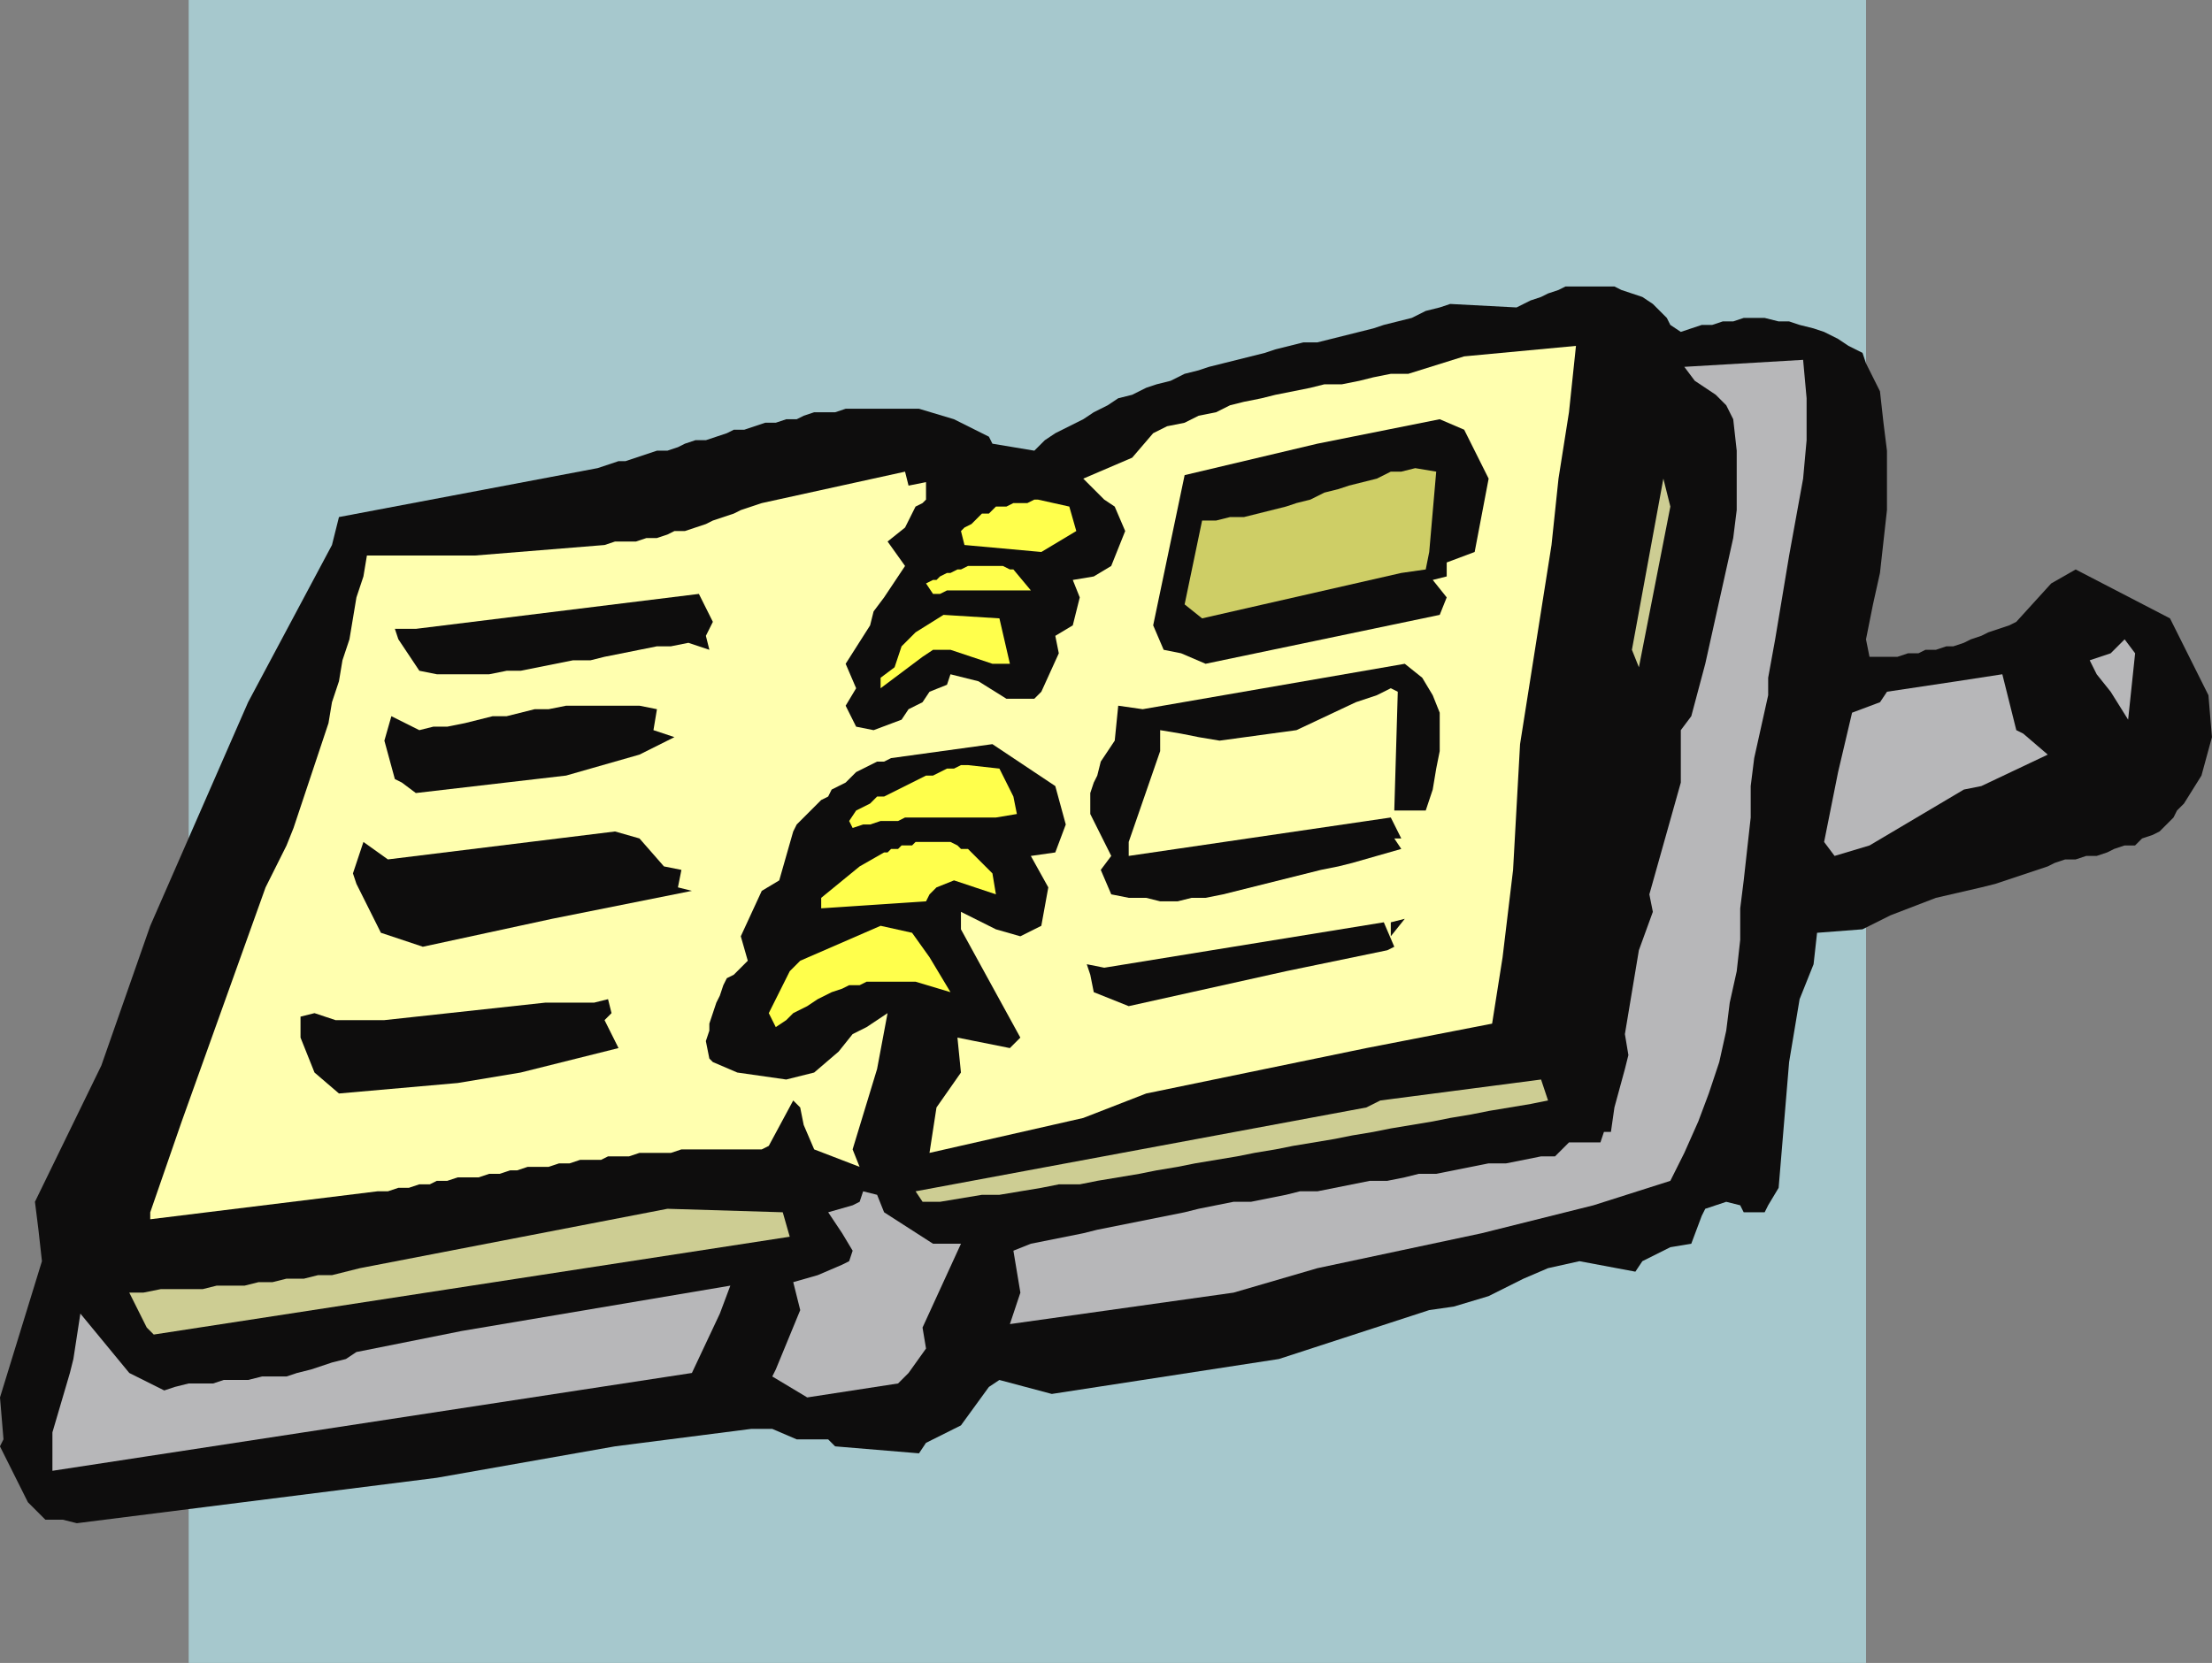 <svg xmlns="http://www.w3.org/2000/svg" width="633" height="476" fill-rule="evenodd" stroke-linecap="round" preserveAspectRatio="none"><rect width="100%" height="100%" fill="#808080" stroke="none"/><style>.pen1{stroke:none}.brush2{fill:#0e0d0d}.brush3{fill:#b7b7b9}.brush4{fill:#cdcd93}.brush6{fill:#ffff4c}</style><path d="M534 476H54V0h480v476z" class="pen1" style="fill:#a6c8cd"/><path d="m1 412-1-12 12-39-1-9-1-8 19-39 14-40 28-64 24-45 2-8 74-14 3-1 3-1h2l3-1 3-1 3-1h3l3-1 2-1 3-1h3l3-1 3-1 2-1h3l3-1 3-1h3l3-1h3l2-1 3-1h6l3-1h21l10 3 10 5 1 2 12 2 3-3 3-2 4-2 4-2 3-2 4-2 3-2 4-1 4-2 3-1 4-1 4-2 4-1 3-1 4-1 4-1 4-1 4-1 3-1 4-1 4-1h4l4-1 4-1 4-1 4-1 3-1 4-1 4-1 4-2 4-1 3-1 19 1 2-1 2-1 3-1 2-1 3-1 2-1h14l2 1 3 1 3 1 3 2 2 2 2 2 1 2 3 2 3-1 3-1h3l3-1h3l3-1h6l4 1h3l3 1 4 1 3 1 4 2 3 2 4 2 1 3 4 8 1 9 1 8v17l-1 9-1 9-2 9-2 10 1 5h8l3-1h3l2-1h3l3-1h2l3-1 2-1 3-1 2-1 3-1 3-1 2-1 10-11 7-4 27 14 1 2 3 6 7 14 1 12-3 11-5 8-2 2-1 2-2 2-2 2-2 1-3 1-2 2h-3l-3 1-2 1-3 1h-3l-3 1h-3l-3 1-2 1-15 5-4 1-13 3-13 5-8 4-13 1-1 9-4 10-3 18-3 36-3 5-1 2h-6l-1-2-4-1-6 2-1 2-3 8-6 1-8 4-2 3-16-3-9 2-7 3-10 5-10 3-7 1-43 14-65 10-15-4-3 2-8 11-10 5-2 3-24-2-2-2h-9l-7-3h-6l-39 5-51 9-103 13-4-1h-5l-5-5-8-16 1-2z" class="pen1 brush2"/><path d="M15 417v-7l5-17 1-4 2-13 14 17 10 5 3-1 4-1h7l3-1h7l4-1h7l3-1 4-1 3-1 3-1 4-1 3-2 30-6 77-13-3 8-8 17-183 28v-4z" class="pen1 brush3"/><path d="M37 370h4l5-1h12l4-1h8l4-1h4l4-1h5l4-1h4l4-1 4-1 88-17 33 1 2 7-182 28-2-2-5-10z" class="pen1 brush4"/><path d="m43 347 9-26 24-67 3-6 3-6 2-5 2-6 2-6 2-6 2-6 2-6 1-6 2-6 1-6 2-6 1-6 1-6 2-6 1-6h31l37-3 3-1h6l3-1h3l3-1 2-1h3l3-1 3-1 2-1 3-1 3-1 2-1 3-1 3-1 41-9 1 4 5-1v5l-1 1-2 1-1 2-1 2-1 2-5 4 5 7-6 9-3 4-1 4-7 11 3 7-3 5 2 4 1 2 5 1 8-3 2-3 4-2 2-3 5-2 1-3 8 2 8 5h8l2-2 5-11-1-5 5-3 2-8-2-5 6-1 5-3 4-10-3-7-3-2-6-6 14-6 6-7 4-2 5-1 4-2 5-1 4-2 4-1 5-1 4-1 5-1 5-1 4-1h5l5-1 4-1 5-1h5l16-5 32-3-2 19-3 19-2 19-3 19-3 19-3 19-1 18-1 18-3 25-3 19-36 7-63 13-18 7-44 10 2-13 7-10-1-10 15 3 3-3-17-31v-5l10 5 7 2 6-3 2-11-5-9 7-1 3-8-3-11-18-12-29 4-2 1h-2l-2 1-2 1-2 1-1 1-2 2-2 1-2 1-1 2-2 1-2 2-1 1-2 2-2 2-1 2-4 14-5 3-6 13 2 7-4 4-2 1-1 2-1 3-1 2-1 3-1 3v2l-1 3 1 5 1 1 7 3 14 2 8-2 7-6 4-5 4-2 6-4-3 16-7 23 2 5-13-5-3-7-1-5-2-2-7 13-2 1h-23l-3 1h-9l-3 1h-6l-2 1h-6l-3 1h-3l-3 1h-6l-3 1h-2l-3 1h-3l-3 1h-6l-3 1h-3l-2 1h-3l-3 1h-3l-3 1h-3l-65 8v-2z" class="pen1" style="fill:#ffffaf"/><path d="M86 297v-6l4-1 6 2h14l46-5h14l4-1 1 4-2 2 4 8-12 3-16 4-18 3-34 3-7-6-4-10zm16-44-1-3 3-9 7 5 65-8 7 2 7 8 5 1-1 5 4 1-40 8-37 8-12-4-1-2-6-12zm8-41 2-7 8 4 4-1h4l5-1 4-1 4-1h4l4-1 4-1h4l5-1h21l5 1-1 6 6 2-10 5-14 4-7 2-43 5-4-3-2-1-3-11zm4-29-1-3h6l81-10 4 8-2 4 1 4-6-2-5 1h-4l-5 1-5 1-5 1-4 1h-5l-5 1-5 1-5 1h-4l-5 1h-15l-5-1-6-9z" class="pen1 brush2"/><path d="m221 394 1-2 7-17-2-8 7-2 7-3 2-1 1-3-3-5-4-6 7-2 2-1 1-3 4 1 2 5 14 9h8l-11 24 1 6-5 7-3 3-26 4-10-6z" class="pen1 brush3"/><path d="m220 290 6-12 3-3 23-10 9 2 5 7 6 10-10-3h-14l-2 1h-3l-2 1-3 1-2 1-2 1-3 2-2 1-2 1-2 2-3 2-2-4z" class="pen1 brush6"/><path d="m205 182 2-1-2 1z" class="pen1 brush2"/><path d="m235 257 11-9 7-4h1l1-1h2l1-1h3l1-1h10l2 1 1 1h2l5 5 2 2 1 6-6-2-6-2-5 2-2 2-1 2-30 2v-3z" class="pen1 brush6"/><path d="m262 341 129-24 4-2 46-6 2 6-5 1-6 1-6 1-5 1-6 1-5 1-6 1-6 1-5 1-6 1-5 1-6 1-6 1-5 1-6 1-5 1-6 1-6 1-5 1-6 1-5 1-6 1-6 1-5 1h-6l-5 1-6 1-6 1h-5l-6 1-6 1h-5l-2-3z" class="pen1 brush4"/><path d="m243 235 2-3 2-1 2-1 2-2h2l2-1 2-1 2-1 2-1 2-1 2-1h2l2-1 2-1h2l2-1h2l9 1 4 8 1 5-6 1h-26l-2 1h-5l-3 1h-2l-3 1-1-2z" class="pen1 brush6"/><path d="m289 379 3-9-2-12 5-2 5-1 5-1 5-1 4-1 5-1 5-1 5-1 5-1 5-1 4-1 5-1 5-1h5l5-1 5-1 4-1h5l5-1 5-1 5-1h5l5-1 4-1h5l5-1 5-1 5-1h5l5-1 5-1h4l4-4h9l1-3h2l1-7 3-11 1-4-1-6 4-24 4-11-1-5 9-32v-15l3-4 4-15 2-9 2-9 2-9 2-9 1-8v-17l-1-9-2-4-3-3-6-4-3-4 34-2 1 11v12l-1 11-2 11-2 11-2 12-2 12-2 11v5l-2 9-2 9-1 8v9l-1 9-1 9-1 8v9l-1 9-2 9-1 8-2 9-3 9-3 8-4 9-4 8-22 7-32 8-47 10-24 7-64 9z" class="pen1 brush3"/><path d="m252 194 4-3 2-6 4-4 8-5 16 1 3 13h-5l-12-4h-5l-3 2-12 9v-3zm13-27 2-1h1l1-1 2-1h1l2-1h1l2-1h10l2 1h1l5 6h-24l-2 1h-2l-2-3z" class="pen1 brush6"/><path d="m312 279-1-3 5 1 80-13 3 7-2 1-29 6-45 10-10-4-1-5z" class="pen1 brush2"/><path d="m275 152 1-1 2-1 1-1 1-1 1-1h2l1-1 1-1h3l2-1h4l2-1h1l9 2 2 7-10 6-22-2-1-4z" class="pen1 brush6"/><path d="m315 249 3-4-5-10-1-2v-6l1-3 1-2 1-4 2-3 2-3 1-10 7 1 75-13 5 4 3 5 2 5v11l-1 5-1 6-2 6h-9l1-34-2-1-4 2-6 2-17 8-22 3-6-1-5-1-6-1v6l-9 26v4l75-11 3 6h-2l2 3-14 4-4 1-5 1-4 1-4 1-4 1-4 1-4 1-4 1-4 1-5 1h-4l-4 1h-5l-4-1h-5l-5-1-3-7zm15-70 9-43 38-9 35-7 7 3 1 2 6 12-4 21-8 3v4l-4 1 4 5-2 5-67 14-7-3-5-1-3-7z" class="pen1 brush2"/><path d="m339 173 5-24h4l4-1h4l4-1 4-1 4-1 3-1 4-1 4-2 4-1 3-1 4-1 4-1 4-2h3l4-1 6 1-2 23-1 5-7 1-57 13-5-4z" class="pen1" style="fill:#cece66"/><path d="m398 264 4-1-4 5v-4z" class="pen1 brush2"/><path d="m467 186 9-49 2 8-9 46-2-5z" class="pen1 brush4"/><path d="m522 241 4-20 4-17 8-3 2-3 20-3 13-2 4 16 2 1 7 6-19 9-5 1-27 16-10 3-3-4zm76-52 6-2 4-4 3 4-2 19-5-8-4-5-2-4z" class="pen1 brush3"/></svg>
